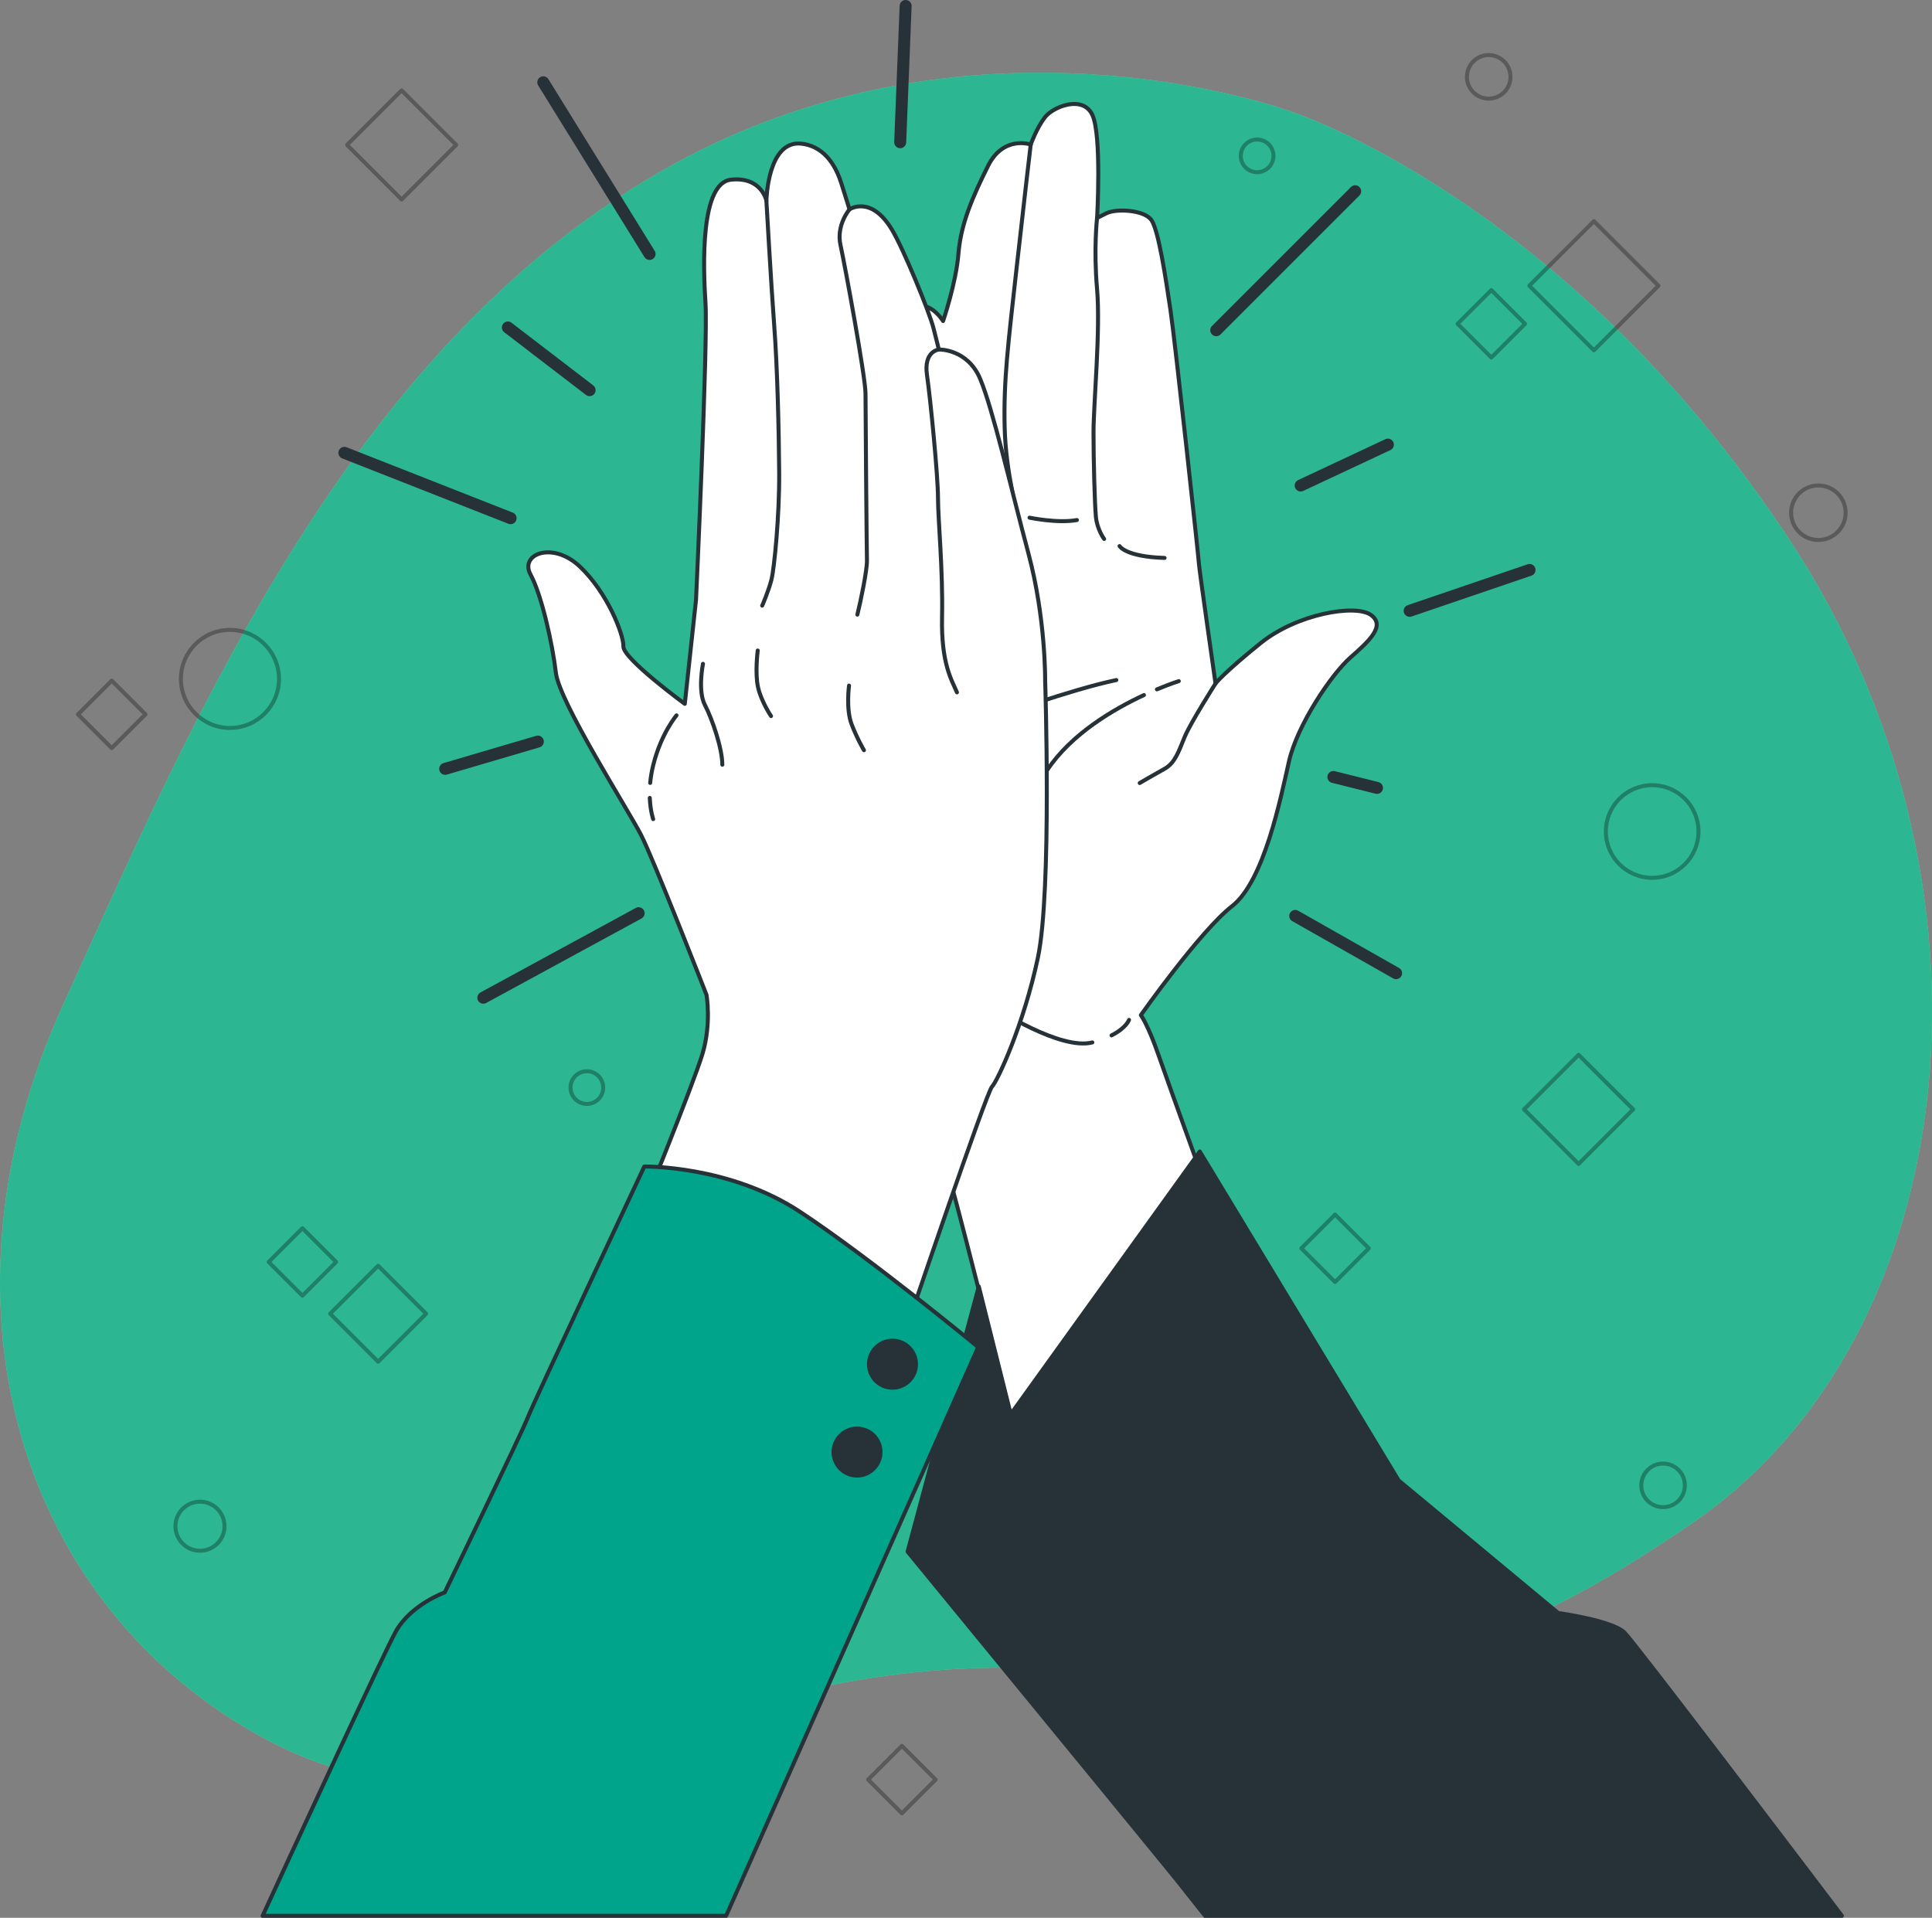 <svg xmlns="http://www.w3.org/2000/svg" id="Ebene_2" data-name="Ebene 2" viewBox="0 0 483.43 479.9"><rect x="0" y="0" width="483.43" height="479.9" fill="#808080" stroke="none"/><defs><style>      .cls-1 {        opacity: .3;      }      .cls-2, .cls-3, .cls-4, .cls-5, .cls-6, .cls-7 {        stroke-linecap: round;        stroke-linejoin: round;      }      .cls-2, .cls-8 {        fill: #00a48a;      }      .cls-2, .cls-4, .cls-5, .cls-6, .cls-7 {        stroke: #263238;      }      .cls-3 {        stroke: #000;      }      .cls-3, .cls-5, .cls-6 {        fill: none;      }      .cls-9 {        fill: #92e3a9;      }      .cls-8 {        opacity: .7;      }      .cls-4 {        fill: #fff;      }      .cls-5 {        stroke-width: 3px;      }      .cls-7 {        fill: #263238;      }    </style></defs><g id="Background_Simple" data-name="Background Simple"><g><path class="cls-9" d="M323.15,27.94S242.91-1.95,165.08,43.04C87.24,88.04,48.81,178.82,15.75,251.52c-33.07,72.7-12.59,147.32,47.69,182,60.27,34.67,100.35-14.81,184.29-16.18,83.94-1.37,106.67,11.12,175.74-36.24,69.08-47.36,80.26-161.12,24.25-246.11-56.01-84.99-124.57-107.04-124.57-107.04Z"></path><path class="cls-8" d="M323.15,27.94S242.91-1.95,165.08,43.04C87.24,88.04,48.81,178.82,15.75,251.52c-33.07,72.7-12.59,147.32,47.69,182,60.27,34.67,100.35-14.81,184.29-16.18,83.94-1.37,106.67,11.12,175.74-36.24,69.08-47.36,80.26-161.12,24.25-246.11-56.01-84.99-124.57-107.04-124.57-107.04Z"></path></g></g><g id="Graphics"><g class="cls-1"><rect class="cls-3" x="385.35" y="267.95" width="19.31" height="19.31" transform="translate(-80.6 360.62) rotate(-45)"></rect><rect class="cls-3" x="90.84" y="26.61" width="19.31" height="19.31" transform="translate(3.79 81.68) rotate(-45)"></rect><rect class="cls-3" x="69.71" y="309.81" width="11.94" height="11.94" transform="translate(-201.13 146.01) rotate(-45)"></rect><rect class="cls-3" x="21.99" y="172.78" width="11.94" height="11.94" transform="translate(-118.21 72.13) rotate(-45)"></rect><rect class="cls-3" x="367.19" y="75.06" width="11.94" height="11.94" transform="translate(52 287.6) rotate(-45)"></rect><rect class="cls-3" x="86.13" y="320.25" width="16.98" height="16.98" transform="translate(-204.74 163.19) rotate(-45)"></rect><rect class="cls-3" x="328.1" y="306.41" width="11.94" height="11.94" transform="translate(-123.04 327.71) rotate(-45)"></rect><rect class="cls-3" x="387.41" y="60.08" width="22.85" height="22.85" transform="translate(66.25 302.96) rotate(-45)"></rect><rect class="cls-3" x="219.7" y="439.35" width="11.94" height="11.94" transform="translate(-248.79 290) rotate(-45)"></rect><circle class="cls-3" cx="57.54" cy="169.89" r="12.27"></circle><circle class="cls-3" cx="413.41" cy="208.07" r="11.59"></circle><circle class="cls-3" cx="455" cy="128.3" r="6.82"></circle><path class="cls-3" d="M318.65,39c0-2.26-1.83-4.09-4.09-4.09s-4.09,1.83-4.09,4.09,1.83,4.09,4.09,4.09,4.09-1.83,4.09-4.09Z"></path><circle class="cls-3" cx="146.85" cy="272.15" r="4.09"></circle><circle class="cls-3" cx="50.04" cy="381.91" r="6.14"></circle><path class="cls-3" d="M421.59,371.69c0-3.01-2.44-5.45-5.45-5.45s-5.45,2.44-5.45,5.45,2.44,5.45,5.45,5.45,5.45-2.44,5.45-5.45Z"></path><path class="cls-3" d="M377.96,19.23c0-3.01-2.44-5.45-5.45-5.45s-5.45,2.44-5.45,5.45,2.44,5.45,5.45,5.45,5.45-2.44,5.45-5.45Z"></path></g></g><g id="Lines"><g><line class="cls-5" x1="159.8" y1="228.52" x2="120.94" y2="249.66"></line><line class="cls-5" x1="86.17" y1="113.31" x2="127.76" y2="129.67"></line><line class="cls-5" x1="135.94" y1="20.59" x2="162.53" y2="63.54"></line><line class="cls-5" x1="226.61" y1="1.5" x2="225.25" y2="35.59"></line><line class="cls-5" x1="304.33" y1="82.63" x2="339.1" y2="47.86"></line><line class="cls-5" x1="352.73" y1="152.85" x2="382.73" y2="142.62"></line><line class="cls-5" x1="324.1" y1="229.2" x2="349.33" y2="243.52"></line><line class="cls-5" x1="127.08" y1="81.95" x2="147.53" y2="97.63"></line><line class="cls-5" x1="347.28" y1="111.26" x2="325.46" y2="121.49"></line><line class="cls-5" x1="134.58" y1="185.57" x2="111.4" y2="192.39"></line><line class="cls-5" x1="333.65" y1="194.43" x2="344.55" y2="197.16"></line></g></g><g id="Hand_2" data-name="Hand 2"><g><path class="cls-4" d="M342.98,153.84c-3.85-2.67-18.38-.3-27.57,7.11-9.19,7.41-11.26,10.08-11.26,10.08,0,0-4.15-29.05-4.15-29.94s-5.93-55.43-7.11-63.43c-1.19-8-2.96-19.86-4.74-22.53-1.78-2.67-8.89-2.96-11.26-1.78l-2.37,1.19s1.19-20.75-1.19-25.79c-2.37-5.04-9.78-2.07-11.86.59-2.07,2.67-3.56,6.82-3.56,6.82,0,0-6.82-2.37-10.67,5.34-3.85,7.71-6.82,14.52-7.41,21.93s-3.85,16.9-3.85,16.9c0,0-3.85-6.22-8-2.67-4.15,3.56-8.89,17.49-10.08,27.57-1.19,10.08-2.37,36.75-2.37,36.75,0,0-2.37,12.15-3.56,21.93-1.19,9.78-.3,50.39,4.15,67.28,4.45,16.9,10.37,27.57,10.37,27.57,0,0,10.37,34.09,11.86,38.83,1.48,4.74,17.78,69.36,17.78,69.36l48.61-61.65s-12.15-33.49-14.82-41.2c-2.67-7.71-4.45-10.08-4.45-10.08,0,0,14.82-21.05,22.82-27.27,8-6.22,12.15-26.97,14.23-36.16,2.07-9.19,10.67-21.93,15.41-26.08,4.74-4.15,8.89-8,5.04-10.67ZM233.31,139.62c-.89,0-.59-11.56-.59-25.49s2.37-20.16,2.37-20.16c-1.19,6.22,1.19,37.05,1.19,39.13s-2.07,6.52-2.96,6.52Z"></path><path class="cls-6" d="M278.13,259.09c3.71-1.88,4.38-3.88,4.38-3.88"></path><path class="cls-6" d="M249.02,252.25s16.3,10.67,24.31,8.6"></path><path class="cls-6" d="M304.15,171.04s-6.22,9.78-7.71,13.34c-1.48,3.56-2.37,6.52-5.04,8-2.67,1.48-6.22,3.56-6.22,3.56"></path><path class="cls-6" d="M286.24,173.93c-7.54,3.5-18.15,9.69-24.18,18.74"></path><path class="cls-6" d="M294.96,170.44s-2.17.68-5.47,2.06"></path><path class="cls-6" d="M258.8,196.53s-5.34,9.78-7.71,17.49"></path><path class="cls-6" d="M257.91,36.17s-1.48,12.45-3.56,31.12c-2.07,18.67-3.26,27.86-2.96,39.72s3.56,22.23,3.26,23.71"></path><path class="cls-6" d="M274.51,54.55s-.89,7.71,0,17.78c.89,10.08-.89,28.75-.89,35.87s.3,17.78.59,21.04,2.07,5.63,2.07,5.63"></path><path class="cls-6" d="M280.14,136.65s1.48,2.67,11.26,2.96"></path><path class="cls-6" d="M257.61,129.54s7.11,1.48,11.86.59"></path><path class="cls-6" d="M231.82,141.99s0,2.96-8.6,5.63"></path><path class="cls-6" d="M248.72,133.98c.89-.59,4.45-1.78,5.34-5.93"></path><path class="cls-6" d="M249.23,179.39s18.43-6.76,30.1-9.22"></path><path class="cls-7" d="M301.55,479.4h159.34c-11.13-14.69-51.75-68.22-54.4-70.86-3.07-3.07-16.59-4.91-16.59-4.91l-39.93-33.17-49.76-82.32-47.3,65.73-7.99-31.95-17.82,66.35s64.51,78.64,66.96,81.71c.48.6,3.26,4.12,7.48,9.43Z"></path></g></g><g id="Hand_1" data-name="Hand 1"><g><path class="cls-4" d="M176.78,248.94s-13.19-33.78-16.37-40-20.44-33.23-21.31-40.56c-.87-7.33-3.57-19.52-6.35-24.62-2.78-5.1,5.5-8.44,12.35-1.98,6.84,6.46,10.98,16.97,10.89,20s15.36,14.35,15.36,14.35l2.81-26.04s3-64.59,2.37-74.23c-.63-9.64-1.25-30.11,6.4-30.9,7.65-.79,8.84,5.26,8.84,5.26,0,0,.27-15.25,8.78-14.27,6.5.75,8.99,6.88,9.94,9.83.95,2.95,2.07,6.61,2.07,6.61,0,0,5.36-3.64,10.59,5.03,3,4.98,9.38,20.64,10.41,24.62s1.35,5.42,1.35,5.42c0,0,7.17-.23,10.35,7.34,3.18,7.57,7.7,27.32,12.07,43.66s4.19,31.86,4.19,31.86c0,0,1.71,52.57-1.81,69.29-3.52,16.72-10.14,30.97-11.5,32.33s-20.92,59.08-20.92,59.08l-67.84-25.15s14.13-34.71,16.36-42.28c2.24-7.56.97-14.65.97-14.65Z"></path><path class="cls-6" d="M162.59,199.67c.14,3.31.85,5.3.85,5.3"></path><path class="cls-6" d="M169.28,179.01s-3.83,4.46-5.82,12.42c-.4,1.6-.64,3.1-.77,4.48"></path><path class="cls-6" d="M191.77,50.24s1.18,20.95,1.96,31.3c.79,10.35,1.17,26.36,1.24,36.88.07,10.51-1.21,23.73-1.93,26.6s-2.32,6.53-2.32,6.53"></path><path class="cls-6" d="M212.55,52.41s-3.35,3.9-2.24,8.92c1.11,5.02,6.26,33.06,6.26,37.12,0,4.06.29,39.34.36,41.73.08,2.39-1.6,10.43-2.4,13.62"></path><path class="cls-6" d="M234.9,87.47s-3.82.39-2.95,6.37,2.77,25.41,2.76,30.82c0,5.42,1.26,17.92,1.01,29.71-.25,11.79,2.46,15.85,3.73,18.88"></path><path class="cls-6" d="M175.9,166.11s-1.36,6.77.47,10.27c1.83,3.51,4.37,10.91,4.37,14.98"></path><path class="cls-6" d="M189.6,162.78s-.72,5.57.07,9.16,3.26,7.25,3.26,7.25"></path><path class="cls-6" d="M212.45,171.56s-.8,5.89.63,9.64c1.43,3.74,3.1,6.53,3.1,6.53"></path><g><path class="cls-2" d="M181.69,479.4l63.07-142.31s-26.91-22.22-44.61-33.88c-17.7-11.66-38.93-11.31-38.93-11.31,0,0-27.71,59.05-29.16,62.81-1.46,3.76-20.78,43.77-20.78,43.77,0,0-8.49,3.03-12.26,9.81-2.95,5.32-24.24,51.41-33.31,71.11h115.98Z"></path><circle class="cls-7" cx="223.33" cy="341.35" r="5.88" transform="translate(-142.67 161.24) rotate(-30.6)"></circle><path class="cls-7" d="M220.15,364.79c-.79,3.15-3.98,5.06-7.13,4.27-3.15-.79-5.06-3.98-4.27-7.13.79-3.15,3.98-5.06,7.13-4.27,3.15.79,5.06,3.98,4.27,7.13Z"></path></g></g></g></svg>